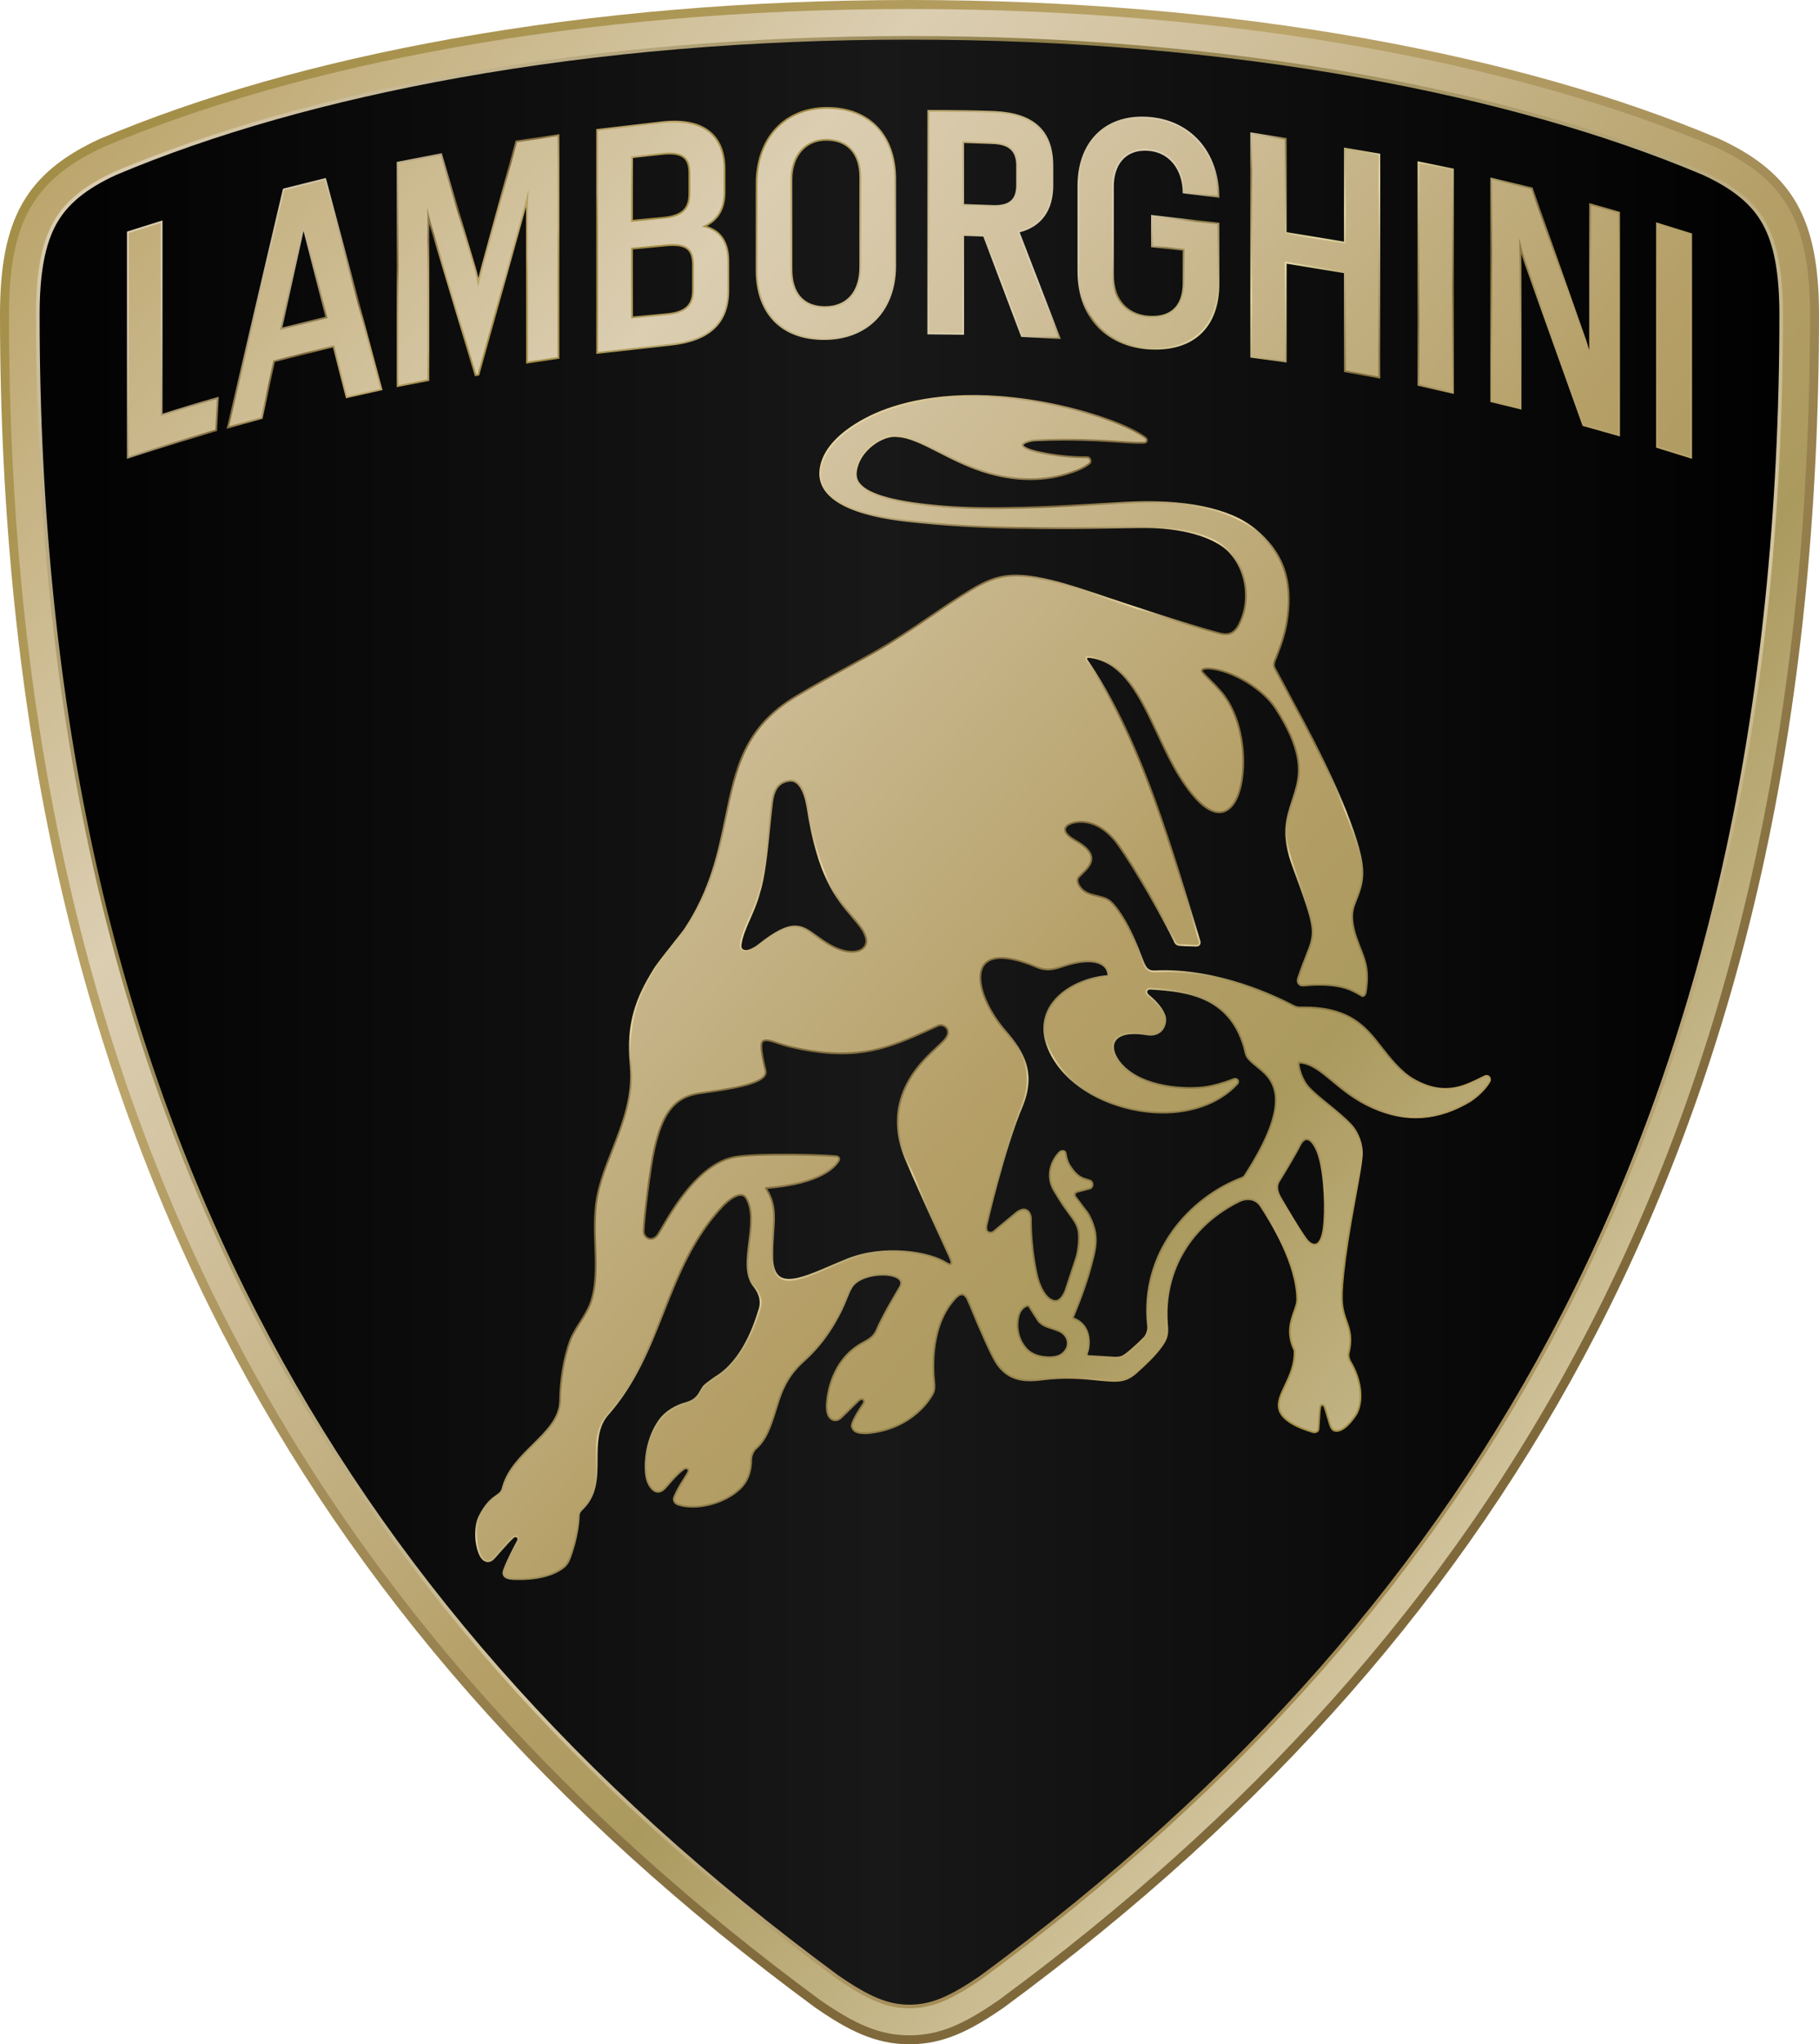 <svg viewBox="0 0 1010 1134.6" xmlns:xlink="http://www.w3.org/1999/xlink" xmlns="http://www.w3.org/2000/svg">
  <defs>
    <linearGradient gradientUnits="userSpaceOnUse" y2="567.3" x2="1005" y1="567.3" x1="5" id="Unbenannter_Verlauf_7">
      <stop stop-color="#030303" offset=".046"></stop>
      <stop stop-color="#181818" offset=".484"></stop>
      <stop stop-color="#000" offset="1"></stop>
    </linearGradient>
    <linearGradient gradientUnits="userSpaceOnUse" y2="834.542" x2="697.116" y1="372.933" x1="309.781" id="Unbenannter_Verlauf_6">
      <stop stop-color="#e8d7a4" offset="0"></stop>
      <stop stop-color="#7f693b" offset=".176"></stop>
      <stop stop-color="#e8d6a1" offset=".297"></stop>
      <stop stop-color="#c9b683" offset=".309"></stop>
      <stop stop-color="#af9b69" offset=".322"></stop>
      <stop stop-color="#9a8755" offset=".336"></stop>
      <stop stop-color="#8c7847" offset=".352"></stop>
      <stop stop-color="#836f3f" offset=".371"></stop>
      <stop stop-color="#816d3d" offset=".401"></stop>
      <stop stop-color="#826e3e" offset=".475"></stop>
      <stop stop-color="#897545" offset=".501"></stop>
      <stop stop-color="#948150" offset=".52"></stop>
      <stop stop-color="#a59260" offset=".535"></stop>
      <stop stop-color="#baa875" offset=".549"></stop>
      <stop stop-color="#d4c28f" offset=".56"></stop>
      <stop stop-color="#e0cf9b" offset=".564"></stop>
      <stop stop-color="#d6c591" offset=".57"></stop>
      <stop stop-color="#bcab76" offset=".588"></stop>
      <stop stop-color="#a89762" offset=".608"></stop>
      <stop stop-color="#9a8953" offset=".63"></stop>
      <stop stop-color="#91804a" offset=".656"></stop>
      <stop stop-color="#8f7e48" offset=".698"></stop>
      <stop stop-color="#918049" offset=".746"></stop>
      <stop stop-color="#998750" offset=".775"></stop>
      <stop stop-color="#a8935b" offset=".799"></stop>
      <stop stop-color="#bba46a" offset=".819"></stop>
      <stop stop-color="#b19a5b" offset=".838"></stop>
      <stop stop-color="#a8934f" offset=".863"></stop>
      <stop stop-color="#a48f48" offset=".9"></stop>
      <stop stop-color="#a38e47" offset="1"></stop>
    </linearGradient>
    <linearGradient gradientUnits="userSpaceOnUse" y2="802.866" x2="882.599" y1="4.271" x1="152.986" id="Unbenannter_Verlauf_5">
      <stop stop-color="#dbceb1" offset="0"></stop>
      <stop stop-color="#8f7e48" offset=".28"></stop>
      <stop stop-color="#d4c6a1" offset=".726"></stop>
      <stop stop-color="#a18952" offset="1"></stop>
      <stop stop-color="#bd9953" offset="1"></stop>
    </linearGradient>
    <linearGradient gradientUnits="userSpaceOnUse" y2="816.137" x2="894.756" y1="-9.059" x1="140.839" id="Unbenannter_Verlauf_4">
      <stop stop-color="#a38e47" offset="0"></stop>
      <stop stop-color="#bba46a" offset=".363"></stop>
      <stop stop-color="#7f693b" offset=".914"></stop>
    </linearGradient>
    <linearGradient gradientUnits="userSpaceOnUse" y2="442.573" x2="733.817" y1="-58.9" x1="275.66" id="Unbenannter_Verlauf_2">
      <stop stop-color="#dbceb1" offset="0"></stop>
      <stop stop-color="#d8cbae" offset=".044"></stop>
      <stop stop-color="#d1c3a5" offset=".074"></stop>
      <stop stop-color="#c5b695" offset=".1"></stop>
      <stop stop-color="#b4a37f" offset=".124"></stop>
      <stop stop-color="#9e8b63" offset=".146"></stop>
      <stop stop-color="#846e41" offset=".167"></stop>
      <stop stop-color="#7f693b" offset=".171"></stop>
      <stop stop-color="#806a3b" offset=".171"></stop>
      <stop stop-color="#957f4c" offset=".177"></stop>
      <stop stop-color="#a68f59" offset=".183"></stop>
      <stop stop-color="#b29b63" offset=".192"></stop>
      <stop stop-color="#b9a268" offset=".203"></stop>
      <stop stop-color="#bba46a" offset=".236"></stop>
      <stop stop-color="#b19a5b" offset=".242"></stop>
      <stop stop-color="#a8934f" offset=".252"></stop>
      <stop stop-color="#a48f48" offset=".265"></stop>
      <stop stop-color="#a38e47" offset=".302"></stop>
      <stop stop-color="#dbceb1" offset=".508"></stop>
      <stop stop-color="#d9ccae" offset=".538"></stop>
      <stop stop-color="#d4c6a7" offset=".55"></stop>
      <stop stop-color="#cbbd9b" offset=".56"></stop>
      <stop stop-color="#beaf89" offset=".568"></stop>
      <stop stop-color="#ad9e72" offset=".575"></stop>
      <stop stop-color="#998856" offset=".581"></stop>
      <stop stop-color="#8f7e48" offset=".583"></stop>
      <stop stop-color="#e3d8a3" offset=".659"></stop>
      <stop stop-color="#816d3d" offset=".765"></stop>
      <stop stop-color="#b59f67" offset=".829"></stop>
      <stop stop-color="#b59f67" offset=".844"></stop>
      <stop stop-color="#bba46a" offset="1"></stop>
    </linearGradient>
    <linearGradient gradientUnits="userSpaceOnUse" y2="778.181" x2="914.515" y1="37.816" x1="61.332" id="Unbenannter_Verlauf_3">
      <stop stop-color="#bba46a" offset="0"></stop>
      <stop stop-color="#dbceb1" offset=".282"></stop>
      <stop stop-color="#d2c29f" offset=".391"></stop>
      <stop stop-color="#baa672" offset=".607"></stop>
      <stop stop-color="#b59f67" offset=".656"></stop>
      <stop stop-color="#ab9a5e" offset=".765"></stop>
      <stop stop-color="#d4c6a1" offset="1"></stop>
    </linearGradient>
  </defs>
  <g id="black_bg">
    <path stroke-width="0" fill="url(#Unbenannter_Verlauf_7)" d="m505,5c-184.685,0-340.841,31.531-447.447,76.575C18.514,99.592,5,123.616,5,174.666c0,453.443,177.177,734.218,450.45,935.415,19.519,13.513,33.033,19.519,49.55,19.519s30.03-6.006,49.55-19.519c273.273-201.197,450.45-481.971,450.45-935.415,0-51.05-13.514-75.074-52.553-93.091C845.841,36.531,689.685,5,505,5h0Z"></path>
  </g>
  <g id="_3D_edge">
    <path stroke-width="0" fill="url(#Unbenannter_Verlauf_6)" d="m288.227,876.931c-1.058,0-2.152-.021-3.286-.065-2.949-.195-4.618-.849-5.44-2.122-.915-1.417-.325-3.002.066-4.049l.06-.165c2.195-5.641,5.677-12.155,6.988-14.607.28-.523.464-.864.515-.976.218-.477.363-1.135-.195-1.554-.279-.208-.994-.446-1.693.16-2.835,2.525-10.265,11.112-10.339,11.199-1.414,1.644-2.904,2.391-4.443,2.209-2.232-.254-3.597-2.426-4.08-3.348-2.82-5.373-3.674-16.009-.595-22.2,3.414-6.865,6.564-9.474,9.498-11.557l.133-.094c1.204-.854,2.073-1.471,2.614-2.344.327-.527.537-1.278.803-2.228l.107-.381c2.663-9.416,9.807-16.486,16.715-23.324,7.549-7.475,14.672-14.526,14.865-23.9,0-11.209,2.104-24.039,5.492-33.462,1.263-3.513,3.518-7.071,5.699-10.512,2.2-3.47,4.474-7.059,5.716-10.573,3.191-9.024,3.077-19.558,2.656-30.459-.252-6.519-.513-13.261.024-20.517.713-11.776,5.007-22.701,9.553-34.267,5.698-14.503,11.587-29.49,10.033-46.6-2.134-23.489,3.272-37.447,13.332-53.619,1.667-2.697,7.016-9.444,11.313-14.865,2.665-3.361,4.967-6.264,5.562-7.16,14.416-21.664,18.765-43.116,22.602-62.042,5.481-27.036,10.215-50.383,40.007-67.871,9.16-5.489,18.512-10.636,27.556-15.614l.098-.054c8.871-4.882,17.249-9.493,23.628-13.476,10.626-6.633,18.608-12.069,25.651-16.865,4.92-3.35,9.118-6.208,13.257-8.823,17.436-11.02,25.548-15.237,51.545-8.866,8.645,2.119,18.799,5.546,31.655,9.885,6.935,2.34,42.046,14.12,61.004,19.127,4.649,1.228,7.168.488,9.62-2.83,1.595-2.314,2.948-6.04,3.617-8.521,2.326-8.641,1.783-22.367-7.408-32.614-8.002-8.921-26.865-14.256-49.206-13.936-3.581.057-7.242.12-10.973.186l-.117.002c-35.698.626-76.162,1.335-119.496-3.69-41.726-4.836-49.081-18.289-47.903-28.723.875-7.735,5.677-15.036,14.275-21.699,7.7-5.968,16.35-9.715,19.711-11.05,16.794-6.668,45.936-13.002,89.399-5.303,27.026,4.787,50.777,13.923,58.124,19.99.566.446.84,1.357.619,2.106-.162.575-.699,1.237-1.71,1.336-.202.023-3.001.094-5.032.054-2.049-.041-4.865-.24-8.431-.492-10.455-.735-26.152-1.841-46.608-.921-4.375.196-6.974,1.653-7.071,2.205h0c.005,0,.398,1.418,6.752,3.022,6.221,1.458,15.993,3.202,27.121,3.204,1.786.001,2.589.002,3.251.898.961,1.294.599,2.764-.231,3.488-1.034.904-3.393,2.425-6.637,3.732-7.503,3.019-15.394,4.707-23.453,5.015-8.525.325-17.387-.816-26.343-3.391-10.568-3.037-19.613-7.681-27.594-11.779-8.757-4.497-16.32-8.38-23.088-8.657l-.114-.011c-3.617-.566-8.823,1.281-13.266,4.705-5.156,3.974-8.431,9.332-8.984,14.701-.265,2.569.302,4.54,1.837,6.392,5.051,6.083,19.982,10.072,45.648,12.193,26.738,2.208,62.319.178,93.711-1.614l7.064-.401c33.613-1.893,58.924,3.31,73.189,15.049,15.456,12.718,21.061,27.907,18.176,49.25-.89,6.585-2.457,12.341-5.411,19.867-.031.085-.932,2.521-1.494,3.78-.415.931-.993,2.702-.195,4.107,1.283,2.258,9.158,17.125,10.723,20.082,13.828,25.051,31.77,62.164,36.797,84.265,2.474,11.385.669,17.183-2.366,24.73-1.662,4.132-2.686,7.255-1.804,12.805.55,4.373,2.305,8.909,3.853,12.91l.618,1.583c2.438,6.211,4.545,11.575,2.907,22.8-.143,1.415-.484,2.974-1.89,3.471l-.119.034c-.634.14-1.157-.201-1.539-.447-.104-.067-.212-.139-.326-.2-.364-.195-.741-.405-1.135-.625-4.475-2.498-11.236-6.272-30.29-4.525-1.19.11-2.299-.35-2.971-1.229-.732-.959-.865-2.273-.366-3.607,1.73-5.219,3.304-9.174,4.569-12.352,5.381-13.519,5.591-14.046-7.289-49.203-6.566-17.922-3.738-26.672-.464-36.803.816-2.525,1.66-5.136,2.371-7.977,2.225-8.879,2.579-20.922-11.663-42.91-6.927-10.694-23.922-20.914-36.37-21.87-1.259-.046-2.254.013-2.921.179-.379.095-.638.249-.693.415-.056.168.03.44.209.66.849,1.045,2.299,2.476,3.835,3.99,1.815,1.79,3.692,3.642,5.071,5.318,11.18,11.447,14.89,31.593,13.582,46.454-1.129,12.82-5.328,21.026-11.519,22.514-6.952,1.673-15.204-5.028-24.53-19.915-4.516-7.204-8.424-15.553-12.203-23.628-9.742-20.814-18.943-40.475-37.754-42.401-.537-.051-.822.065-.902.181-.078.112-.087.365.057.69,28.13,40.528,44.834,96.326,59.573,145.561,1.094,3.655,2.173,7.259,3.241,10.803.179.592.186,1.532-.38,2.231-.334.411-.98.878-2.165.779-.336-.029-1.233-.051-2.272-.076-2.064-.051-4.892-.12-6.859-.311-2.343-.229-2.93-1.962-3.123-2.532-10.588-21.443-28.245-50.028-33.31-55.961-4.488-5.258-9.427-8.455-14.681-9.501-5.363-1.071-9.054.535-10.058,1.053-.184.095-1.798.967-1.825,2.376-.018.938.69,2.927,5.635,5.719,5.613,3.169,8.549,6.301,8.976,9.574.512,3.924-2.683,7.043-5.249,9.549-.732.715-1.424,1.39-1.956,2.011-1.066,1.244-.065,3.235.268,3.816,2.167,3.778,5.507,4.621,9.043,5.514.621.157,1.241.314,1.853.485.314.088.616.169.907.248,3.349.901,5.562,1.496,9.918,7.71,3.437,4.903,7.358,11.423,12.741,25.804.212.522.419,1.062.621,1.589,1.495,3.899,2.483,6.464,6.796,6.185,34.496-1.737,67.691,14.267,77.044,19.214,1.067.565,2.283.856,3.516.828,15.734-.29,26.669,3.095,35.437,10.979,3.498,3.128,6.103,6.428,8.196,9.079.337.427.663.84.98,1.236.359.45.788,1.001,1.276,1.631,3.474,4.475,9.938,12.805,16.798,16.839,10.934,6.431,20.609,7.158,31.371,2.356,1.51-.585,6.916-3.172,7.78-3.666l-.001.001c1.773-1.013,2.864-.209,3.251.182.784.795,1.007,2.208.489,3.087l-.07.123c-2.609,4.618-7.145,8.416-10.49,10.79-18.153,11.017-36.177,12.259-55.159,3.838-9.575-4.247-16.373-9.878-22.371-14.846-6.503-5.384-11.634-9.632-17.854-10.095-.008.065-.016.151-.019.26-.033,1.54,1.31,8.521,5.954,13.277,2.891,2.962,6.453,5.857,10.224,8.921,4.409,3.582,8.899,7.229,12.649,11.235,4.228,4.519,6.716,11.64,6.191,17.721-.419,4.855-1.268,9.543-2.341,15.477-.266,1.467-.545,3.009-.834,4.644-.068.382-.19,1.044-.356,1.943-7.266,39.345-8.01,54.447-7.354,60.188.44,3.865,1.449,6.703,2.339,9.207,1.726,4.855,3.357,9.442,1.147,18.482.015,1.464.135,2.099.885,3.718,6.056,9.982,7.541,21.447,3.782,29.224-1.919,3.333-7.923,11.494-12.989,10.034-1.02-.297-1.835-1.14-2.494-2.577-.284-.618-.796-2.334-1.605-5.088-.693-2.358-1.478-5.03-1.881-5.987-.117-.322-.545-.648-.873-.648-.181.011-.396.399-.52.944-.242,1.058-.452,4.531-.622,7.323-.121,1.991-.234,3.872-.351,4.829-.08.673-.458,1.263-1.066,1.659-.756.491-1.785.599-2.782.295-4.904-1.486-8.732-3.072-11.7-4.849-11.019-6.606-7.733-13.531-3.929-21.549,2.557-5.393,5.45-11.496,5.236-19.196-4.585-9.572-2.09-16.549-.083-22.162.832-2.323,1.55-4.329,1.55-6.049,0-19.756-14.335-43.154-20.498-52.297-2.306-3.096-6.199-3.951-10.391-2.257-27.273,13.235-42.423,38.544-40.463,67.676.719,6.252-.299,8.872-3.014,12.707-3.9,5.514-9.574,10.664-12.964,13.74l-.984.895c-6.178,5.649-10.941,5.25-18.833,4.588l-2.132-.201c-9.196-.914-18.706-1.859-32.236-.16-10.101,1.27-20.371.654-27.06-12.325-2.817-5.467-4.721-9.82-6.926-14.859-.575-1.315-1.171-2.677-1.809-4.118-.634-1.433-1.473-3.474-2.361-5.634-1.17-2.848-2.381-5.793-3.346-7.902-.301-.658-1.139-2.21-2.401-2.403-1.257-.19-2.663,1.026-3.616,2.083-13.333,14.36-12.503,37.102-11.528,46.214.43,4-.333,5.701-1.15,7.101-.064.135-9.922,19.382-36.746,21.659l-.371.001c-3.304-.029-7.049-.062-8.4-3.859-.588-1.655,1.563-6.114,6.394-13.253.557-.825.399-1.431.095-1.7-.317-.28-1.003-.324-1.904.466-.405.355-2.21,2.144-4.122,4.038-3.416,3.385-5.695,5.635-6.225,6.039-1.128.862-2.384,1.21-3.633,1.01-1.255-.205-2.381-.96-3.174-2.127-1.56-2.303-1.442-6.197-1.369-7.336.457-7.074,3.247-24.535,19.257-33.894.413-.242.871-.488,1.356-.749,2.468-1.328,5.539-2.979,7.007-6.428,3.238-7.612,9.39-17.971,12.017-22.394.52-.876.885-1.489,1.033-1.758,1.077-1.961.701-3.344-1.219-4.479-5.453-3.218-20.46-1.73-24.696,4.952-1.21,1.942-1.964,3.838-2.919,6.237-.842,2.116-1.797,4.516-3.313,7.568l-.209.4c-3.102,5.913-8.293,15.808-19.288,26.085-8.411,7.356-11.884,14.026-14.521,21.785-.71,2.093-1.393,4.297-1.94,6.068-2.647,8.54-5.146,16.606-11.3,21.875-1.477,1.48-2.279,3.891-2.279,5.479,0,7.144-2.157,12.645-6.595,16.816-8.66,8.136-24.16,12.058-34.547,8.744-.57-.186-1.948-.766-2.557-2.177-.408-.947-.351-2.025.167-3.118,1.611-3.795,3.659-7.02,5.305-9.612,1.192-1.875,2.218-3.488,2.495-4.458.054-.19-.066-.421-.306-.588-.171-.119-.793-.46-1.631.153-3.293,2.421-5.941,5.484-8.069,7.946-1.423,1.649-2.54,2.943-3.548,3.711-1.091.83-2.302,1.178-3.503,1.004-1.41-.203-2.744-1.115-3.857-2.636-1.676-2.284-2.264-4.566-2.589-6.299-.807-4.306-1.18-19.326,7.395-31.438,3.193-4.514,9.018-8.285,15.202-9.84,5.013-1.483,6.56-4.245,7.925-6.682.616-1.1,1.145-2.045,1.932-2.808,1.349-1.306,5.599-4.34,6.045-4.603,15.502-9.195,22.057-30.143,24.211-37.026,1.567-4.123.698-8.457-2.492-12.589-5.365-6.248-4.237-15.569-3.042-25.437,1.013-8.374,2.061-17.034-1.335-23.314-.613-1.21-1.39-1.861-2.385-2.013-2.322-.366-6.191,1.888-10.096,5.9-16.428,17.374-24.737,38.292-32.772,58.522-7.861,19.784-15.985,40.23-31.67,57.782-5.456,6.766-5.463,15.566-5.47,24.077-.007,9.652-.015,19.629-7.633,27.317-1.815,1.813-2.362,2.36-2.362,4.679-.225,6.572-2.116,15.331-4.936,22.892-.207.457-.341.766-.46,1.042-.53,1.233-.866,2.016-2.456,3.715l-.076.073c-3.795,3.283-11.328,7.197-25.662,7.197Zm-2.026-25.765c.743,0,1.43.25,1.934.627,1.211.911,1.522,2.438.813,3.988-.058.125-.258.504-.568,1.085-1.295,2.423-4.736,8.861-6.881,14.373l-.056.151c-.359.962-.606,1.737-.262,2.269.427.661,1.727,1.068,3.865,1.21,1.08.042,2.148.061,3.181.061,13.667,0,20.762-3.622,24.313-6.675,1.319-1.415,1.555-1.964,2.021-3.05.147-.341.287-.664.474-1.07,2.721-7.304,4.564-15.821,4.781-22.158-.001-3.114,1.045-4.159,2.944-6.057,7.036-7.1,7.043-16.659,7.051-25.903.007-8.861.015-18.02,5.946-25.373,15.481-17.326,23.539-37.605,31.331-57.216,8.109-20.415,16.49-41.515,33.191-59.178,4.494-4.618,8.809-6.979,11.85-6.491,1.131.173,2.724.845,3.847,3.061,3.685,6.816,2.599,15.797,1.548,24.482-1.14,9.418-2.216,18.314,2.607,23.935,3.67,4.753,4.638,9.755,2.831,14.505-2.191,7.009-8.919,28.507-25.082,38.094-.336.204-4.427,3.113-5.672,4.318-.577.559-1.04,1.387-1.577,2.345-1.399,2.498-3.313,5.914-9.145,7.638-5.781,1.455-11.168,4.925-14.097,9.067-8.176,11.548-7.828,25.824-7.061,29.915.286,1.524.798,3.525,2.236,5.485.79,1.079,1.664,1.714,2.529,1.839.668.098,1.343-.11,2.006-.615.842-.642,1.899-1.866,3.236-3.416,2.204-2.549,4.934-5.707,8.41-8.262,1.521-1.114,3.083-.793,3.958-.181.951.663,1.377,1.753,1.085,2.777-.356,1.25-1.402,2.894-2.726,4.976-1.61,2.535-3.609,5.684-5.172,9.364-.288.61-.333,1.091-.154,1.506.301.699,1.164,1.011,1.333,1.066,9.766,3.115,24.377-.606,32.564-8.297,4.013-3.773,5.964-8.797,5.964-15.359,0-1.939.915-4.94,2.922-6.947,5.771-4.945,8.188-12.743,10.747-20.999.552-1.782,1.238-4.001,1.958-6.12,2.74-8.065,6.352-14.998,15.073-22.625,10.722-10.023,15.618-19.355,18.857-25.531l.2-.381c1.469-2.958,2.407-5.317,3.235-7.398.953-2.394,1.775-4.46,3.084-6.561,4.987-7.867,21.186-9.281,27.407-5.61,2.867,1.695,3.561,4.24,1.954,7.165-.154.28-.529.912-1.065,1.815-2.606,4.389-8.71,14.666-11.897,22.156-1.743,4.094-5.301,6.008-7.9,7.406-.463.249-.899.484-1.294.714-15.182,8.874-17.834,25.542-18.27,32.296-.124,1.924.071,4.672,1.029,6.085.479.708,1.133,1.161,1.839,1.276.689.112,1.417-.105,2.099-.625.467-.356,3.683-3.543,6.03-5.87,2.018-1.998,3.759-3.725,4.211-4.121,1.758-1.541,3.551-1.342,4.546-.461.952.839,1.434,2.55.238,4.319-4.235,6.259-6.335,10.588-6.16,11.483.834,2.339,3.023,2.478,6.527,2.509l.279.002c20.438-1.739,31.88-14.244,35.062-20.612.573-.986,1.315-2.256.92-5.937-1.004-9.385-1.842-32.826,12.041-47.777,1.855-2.059,3.674-2.97,5.394-2.71,2.144.329,3.374,2.364,3.917,3.548.981,2.146,2.199,5.109,3.377,7.975.883,2.147,1.717,4.177,2.34,5.585.639,1.443,1.235,2.808,1.812,4.125,2.191,5.009,4.082,9.334,6.871,14.745,3.621,7.024,9.156,13.252,25.034,11.256,13.754-1.728,23.377-.771,32.683.154l2.101.198c7.595.636,11.783.987,17.316-4.071l.99-.901c3.33-3.022,8.902-8.08,12.676-13.415,2.557-3.612,3.299-5.762,2.655-11.371-2.021-30.02,13.548-56.052,41.643-69.683,5.073-2.055,9.967-.924,12.834,2.927,6.293,9.334,20.867,33.145,20.867,53.453,0,2.067-.772,4.224-1.667,6.722-1.895,5.298-4.253,11.891.091,20.807l.093.191.007.212c.29,8.286-2.744,14.685-5.42,20.33-3.802,8.013-6.312,13.306,3.149,18.979,2.825,1.691,6.506,3.212,11.253,4.651.432.133.854.109,1.111-.058.057-.038.157-.117.169-.22.11-.9.222-2.752.341-4.712.191-3.161.39-6.429.668-7.648.476-2.076,1.678-2.454,2.353-2.493,1.31-.077,2.494.914,2.853,1.919.428,1.01,1.195,3.622,1.938,6.148.59,2.009,1.259,4.287,1.503,4.817.398.867.812,1.368,1.233,1.491,3.042.879,8.152-4.689,10.665-9.047,3.443-7.129,1.983-17.87-3.753-27.298l-.052-.098c-.932-2.003-1.084-2.893-1.095-4.723l-.001-.124.03-.121c2.11-8.538.57-12.87-1.06-17.456-.926-2.605-1.975-5.558-2.441-9.65-.976-8.546,1.505-28.995,7.375-60.777.165-.894.286-1.55.353-1.929.29-1.638.569-3.182.835-4.652,1.065-5.883,1.906-10.53,2.317-15.293.478-5.55-1.796-12.053-5.659-16.182-3.657-3.906-8.093-7.51-12.383-10.996-3.884-3.156-7.489-6.085-10.461-9.13-5.106-5.231-6.567-12.627-6.522-14.729.018-.541.102-1.303.639-1.786.353-.323.84-.467,1.48-.418,6.88.494,12.236,4.929,19.019,10.544,5.909,4.894,12.594,10.431,21.916,14.566,18.342,8.136,35.76,6.931,53.251-3.68,4.499-3.195,7.924-6.702,9.846-10.103l.088-.155c.039-.114-.022-.527-.211-.688-.192-.162-.671.089-.813.17h0c-.944.54-6.465,3.181-8.004,3.775-11.365,5.071-21.604,4.314-33.152-2.478-7.19-4.229-13.809-12.755-17.364-17.337-.482-.621-.904-1.165-1.259-1.608-.319-.399-.647-.815-.987-1.246-2.045-2.591-4.59-5.815-7.961-8.829-8.364-7.521-18.875-10.751-34.065-10.468-1.558.039-3.122-.337-4.489-1.06-9.238-4.886-42.023-20.69-75.991-18.985-5.767.392-7.232-3.425-8.781-7.465-.197-.516-.4-1.044-.617-1.579-5.314-14.196-9.155-20.587-12.516-25.382-3.939-5.619-5.769-6.111-8.8-6.926-.298-.08-.607-.163-.929-.253-.595-.168-1.198-.319-1.802-.472-3.609-.911-7.7-1.944-10.29-6.459-1.327-2.318-1.345-4.603-.051-6.112.59-.688,1.312-1.394,2.078-2.14,2.365-2.309,5.045-4.926,4.663-7.859-.335-2.569-3.019-5.292-7.976-8.091-4.46-2.519-6.698-5.041-6.651-7.498.037-1.948,1.526-3.403,2.908-4.115,1.148-.593,5.364-2.435,11.365-1.237,5.705,1.136,11.025,4.556,15.812,10.164,5.249,6.149,22.741,34.419,33.566,56.318.033.067.073.169.118.302.192.569.446,1.087,1.422,1.183,1.895.184,4.68.252,6.714.302,1.158.028,1.995.049,2.392.083.311.029.431-.033.441-.046.042-.052.059-.26.019-.394-1.068-3.545-2.147-7.151-3.242-10.807-14.705-49.119-31.372-104.792-59.348-145.064l-.076-.129c-.482-.981-.457-2.017.066-2.772.315-.455,1.09-1.193,2.747-1.031,19.942,2.042,29.816,23.14,39.365,43.543,3.753,8.021,7.635,16.314,12.086,23.414,8.571,13.681,16.514,20.445,22.368,19.033,5.224-1.256,8.96-9.011,9.994-20.745,1.268-14.405-2.284-33.888-13.078-44.944-1.369-1.66-3.209-3.474-4.988-5.228-1.576-1.554-3.064-3.022-3.982-4.152-.615-.757-.828-1.736-.554-2.555.163-.488.653-1.361,2.107-1.723.861-.215,2.013-.29,3.519-.235,13.239,1.016,30.593,11.446,37.934,22.779,14.659,22.631,14.254,35.187,11.925,44.483-.728,2.906-1.583,5.549-2.408,8.105-3.161,9.779-5.89,18.225.439,35.499,13.144,35.874,12.812,36.708,7.269,50.631-1.255,3.153-2.817,7.078-4.541,12.277-.266.711-.235,1.329.07,1.728.255.334.693.499,1.198.452,19.67-1.805,26.757,2.151,31.447,4.77.384.214.75.419,1.105.609.163.087.32.188.469.284.024.016.049.032.072.048.135-.206.299-.662.402-1.673,1.567-10.743-.353-15.633-2.784-21.824l-.588-1.505c-1.623-4.197-3.425-8.854-4.002-13.438-.956-6.012.197-9.527,1.929-13.832,2.897-7.203,4.62-12.733,2.269-23.55-4.979-21.888-22.831-58.796-36.605-83.748-1.571-2.968-9.434-17.812-10.703-20.045-1.232-2.171-.461-4.635.108-5.91.536-1.201,1.442-3.652,1.452-3.677,2.898-7.386,4.431-13.008,5.297-19.423,2.783-20.58-2.603-35.21-17.464-47.438-13.871-11.413-38.701-16.462-71.806-14.596l-7.063.401c-31.457,1.796-67.111,3.832-93.99,1.61-26.229-2.168-41.609-6.391-47.022-12.91-1.88-2.268-2.607-4.769-2.287-7.874.609-5.911,4.164-11.772,9.752-16.08,4.834-3.726,10.615-5.726,14.739-5.105,7.192.313,14.919,4.281,23.863,8.873,7.899,4.056,16.852,8.652,27.233,11.636,8.752,2.516,17.404,3.63,25.714,3.314,7.829-.3,15.494-1.939,22.782-4.872,2.819-1.136,5.079-2.517,6.068-3.382.111-.097.241-.387-.06-.793-.161-.087-.869-.088-1.618-.088-11.345-.002-21.279-1.774-27.62-3.26-5.774-1.458-8.474-3.148-8.269-5.169.242-2.373,4.696-3.808,8.971-3.999,20.573-.925,36.337.185,46.769.919,3.607.255,6.401.452,8.4.492,1.792.038,4.05-.019,4.665-.04-7.254-5.912-30.497-14.773-57.055-19.476-42.999-7.618-71.758-1.38-88.312,5.192-3.282,1.303-11.726,4.961-19.224,10.772-8.155,6.32-12.702,13.165-13.513,20.343-1.542,13.666,14.415,22.834,46.146,26.512,43.202,5.009,83.593,4.3,119.23,3.677l.117-.002c3.732-.066,7.394-.13,10.978-.186,22.919-.333,42.349,5.262,50.726,14.601,9.725,10.842,10.306,25.345,7.85,34.469-.71,2.633-2.162,6.613-3.92,9.163-2.951,3.994-6.352,5.028-11.758,3.602-19.02-5.023-54.188-16.821-61.044-19.135-12.9-4.354-23.019-7.769-31.581-9.868-25.202-6.175-33.076-2.082-50.001,8.615-4.111,2.596-8.295,5.445-13.14,8.744-7.118,4.847-15.118,10.294-25.777,16.949-6.426,4.012-14.829,8.636-23.724,13.531l-.58-.822.482.876c-9.029,4.969-18.365,10.107-27.5,15.582-29.03,17.04-33.681,39.982-39.067,66.546-3.873,19.108-8.264,40.764-22.897,62.754-.642.965-2.856,3.758-5.66,7.294-4.266,5.38-9.575,12.076-11.181,14.676-9.837,15.814-15.123,29.454-13.04,52.385,1.597,17.581-4.38,32.792-10.16,47.503-4.491,11.424-8.729,22.205-9.423,33.679-.53,7.157-.271,13.841-.021,20.306.429,11.104.54,21.845-2.769,31.204-1.318,3.727-3.654,7.412-5.913,10.977-2.221,3.503-4.318,6.812-5.506,10.118-3.314,9.221-5.373,21.792-5.373,32.806-.21,10.205-7.613,17.534-15.449,25.293-6.733,6.665-13.687,13.546-16.206,22.455l-.105.376c-.309,1.103-.552,1.975-1.029,2.743-.754,1.216-1.814,1.968-3.156,2.921l-.132.094c-2.84,2.017-5.655,4.361-8.865,10.817-2.728,5.485-1.915,15.634.575,20.38.262.499,1.218,2.14,2.538,2.29.835.102,1.744-.417,2.7-1.528.31-.359,7.591-8.775,10.535-11.396.73-.631,1.532-.884,2.278-.884Zm435.462-261.17v.001-.001Zm-102.166,165.021c-.417,0-.862-.015-1.337-.045-5.775-.369-13.91-.881-13.911-.881l-.102-.012c-.95-.159-1.617-.575-1.981-1.235-.59-1.068-.085-2.276.104-2.731.19-.48.315-.888.409-1.309.58-2.822,1.791-12.339-7.115-15.664l-.141-.065c-.688-.387-1.702-1.318-.775-3.216l.237-.568c3.409-8.395,7.65-18.842,11.048-33.317,2.057-8.761.731-14.02-2.255-20.143-.619-1.269-1.46-2.524-2.502-3.733l-4.955-6.564c-.864-1-1.208-2.162-.928-3.222.273-1.031,1.109-1.844,2.356-2.289l7.015-1.792c.434-.159.45-.695.442-.855-.014-.302-.164-.689-.539-.784l-3.634-1.162c-3.854-1.584-6.112-4.686-7.461-6.539-.306-.419-.776-1.179-1.169-1.888-.814-1.471-1.397-3.043-1.733-4.676l-.42-2.042c-.176-.026-.514.026-.68.193-5.371,5.391-6.601,13.362-2.992,19.384,4.09,6.826,5.077,8.179,7.239,11.144.806,1.105,1.774,2.434,3.121,4.34,1.83,2.592,2.799,4.595,3.347,6.913.798,3.379.561,11.739-1.638,17.678l-5.707,17.322c-1.553,3.495-3.341,5.495-5.467,6.112-2.194.639-4.15-.42-5.43-1.271-2.883-1.915-5.655-6.655-7.234-12.37-.041-.15-3.936-14.736-3.81-33.776-.14-1.153-.629-2.523-1.592-2.975-1.071-.501-2.581.226-3.674.94l-13.495,11.172c-1.213.645-3.061.855-4.459-.136-.752-.532-1.946-1.863-1.5-4.793.109-.498,9.761-43.299,20.025-67.255,7.774-19.708-1.361-30.513-11.032-41.952-13.11-16.73-14.382-30.568-10.025-36.359,3.106-4.129,10.791-7.444,29.767.219,6.223,2.845,9.872,1.665,14.925.031,3.213-1.038,6.854-2.215,11.896-2.652,10.335-.894,13.449,3.685,14.159,5.11.785,1.574,1.051,3.292,1.14,4.175.062.621-.155,1.011-.349,1.228-.188.211-.532.464-1.105.474-11.539.656-26.541,6.633-32.12,18.202-4.011,8.318-2.296,18.139,4.958,28.4,10.265,14.484,30.918,24.712,52.616,26.056,18.573,1.15,34.951-4.465,44.944-15.406-.001-.012.008-.117-.01-.155-.043-.028-.104-.048-.241.003-6.077,2.304-10.826,3.667-15.399,4.42-5.474.9-14.764,1.191-24.416-.694-7.546-1.474-17.945-4.833-24.634-12.466-4.081-4.656-5.649-9.7-4.194-13.492.884-2.305,3.272-5.21,9.628-5.967,4.369-.351,7.185.062,9.448.395,1.053.154,1.962.288,2.802.303,3.046-.042,4.646-1.554,5.445-2.815,1.309-2.065,1.326-4.693.678-6.117-1.232-3.112-4.103-6.686-7.696-9.606-2.771-1.968-2.483-3.953-2.228-4.714.47-1.405,1.964-2.347,3.584-2.309,22.386,1.275,44.922,4.88,53.403,33.111.09.291.202.783.334,1.37.28,1.243.748,3.324,1.269,4.096,1.144,1.696,2.954,3.157,5.05,4.848.943.761,1.919,1.548,2.941,2.439,8.783,7.658,15.676,21.404-9.209,60.065-.749,1.21-1.5,1.545-2.295,1.899l-.254.114c-27.93,10.567-55.751,40.399-50.979,80.984.102,2.263-.559,5.368-2.706,7.515-.265.269-6.665,6.756-10.822,9.614-1.55,1.065-3.149,1.742-5.978,1.742Zm-15.066-2.918c.726.046,8.36.526,13.857.877,3.455.223,4.837-.512,6.055-1.349,3.999-2.75,10.47-9.309,10.535-9.375,1.695-1.695,2.208-4.262,2.134-5.946-4.891-41.579,23.63-72.182,52.202-82.99l.209-.096c.676-.301.985-.439,1.41-1.128l.011-.017c23.921-37.161,18.268-49.913,9.582-57.485-.993-.866-1.954-1.641-2.883-2.391-2.221-1.792-4.14-3.341-5.452-5.286-.731-1.085-1.211-3.217-1.562-4.775-.118-.522-.215-.962-.296-1.227-8.111-26.998-29.926-30.461-51.574-31.694-.723-.016-1.413.378-1.603.946-.235.704.341,1.634,1.542,2.488,3.957,3.212,6.973,6.994,8.326,10.415.868,1.903.875,5.283-.828,7.97-1.064,1.678-3.167,3.69-7.14,3.744-.999-.019-1.966-.16-3.087-.325-2.164-.317-4.856-.711-8.959-.383-4.208.502-6.974,2.126-7.959,4.693-1.184,3.086.248,7.369,3.831,11.457,11.732,13.389,36.879,14.206,47.222,12.505,4.436-.73,9.067-2.062,15.015-4.317.795-.302,1.616-.172,2.249.354.413.343.663.845.704,1.412.043.596-.147,1.194-.511,1.599-10.409,11.396-27.366,17.248-46.55,16.06-22.278-1.379-43.523-11.937-54.124-26.897-9.729-13.76-8.158-24.14-5.127-30.424,5.845-12.123,21.257-18.459,33.329-19.299-.113-.805-.357-1.964-.883-3.019-.568-1.139-3.129-4.793-12.196-4.01-4.816.417-8.343,1.557-11.455,2.563-5.276,1.705-9.443,3.053-16.331-.098-14.046-5.671-23.528-5.972-27.378-.853-4.706,6.256-.51,20.51,9.978,33.895,9.602,11.356,19.555,23.128,11.331,43.976-10.203,23.811-19.814,66.436-19.911,66.863-.136.911-.14,2.202.691,2.791.64.454,1.612.368,2.28.045l13.373-11.089c2.216-1.46,4.125-1.833,5.668-1.11,2.173,1.018,2.645,3.793,2.738,4.619l.007.059-.001.06c-.133,18.782,3.699,33.152,3.738,33.295,1.433,5.186,3.951,9.597,6.413,11.232,1.028.685,2.384,1.417,3.765,1.016,1.496-.435,2.901-2.103,4.177-4.959l5.668-17.214c2.051-5.541,2.302-13.499,1.579-16.559-.484-2.05-1.363-3.852-3.034-6.219-1.338-1.895-2.302-3.217-3.103-4.315-2.198-3.015-3.202-4.391-7.338-11.294-4.08-6.808-2.727-15.783,3.291-21.824.716-.719,1.96-.987,2.893-.627.68.264,1.116.83,1.181,1.526l.403,1.958c.295,1.435.808,2.818,1.524,4.111.41.74.824,1.389,1.035,1.679,1.657,2.277,3.526,4.603,6.53,5.84l3.498,1.116c1.103.277,1.927,1.333,1.988,2.611.062,1.313-.666,2.437-1.857,2.861l-7.015,1.792c-.518.189-.906.515-1.005.889-.105.398.096.928.551,1.456l4.955,6.564c1.112,1.288,2.049,2.688,2.743,4.111,3.183,6.529,4.597,12.136,2.404,21.477-3.434,14.627-7.708,25.154-11.143,33.613l-.191.471c-.024.059-.06.134-.102.223-.053.109-.195.398-.178.504h.001c.004,0,.029.024.082.059,8.184,3.108,9.648,11.288,8.285,17.923-.12.539-.274,1.043-.475,1.556l-.043.105c-.28.67-.245.91-.2.993.029.053.171.157.515.221Zm11.077-210.917c-.005,0-.011.001-.017.001.005,0,.011-.001.017-.001Zm-32.544,213.637c-7.66,0-11.805-2.704-13.933-4.971-5.816-6.199-6.32-14.488-4.984-19.703.871-3.399,3.009-5.982,5.582-6.742.875-.291,2.035-.486,2.952.706,1.054,1.681,4.332,6.869,5.081,7.938.825,1.178,2.355,2.176,3.427,2.604,1.172.469,2.497.908,3.778,1.333,1.418.47,2.757.914,3.695,1.34,2.722,1.175,4.662,3.243,5.446,5.815.705,2.312.379,4.773-.892,6.751-2.162,3.363-5.388,4.93-10.152,4.93Zm-12.178-29.646c-.094,0-.255.036-.559.137-1.933.572-3.546,2.61-4.243,5.331-1.21,4.725-.756,12.231,4.505,17.838,2.664,2.839,6.978,4.34,12.475,4.34,5.221,0,7.269-2.144,8.469-4.012v-.001c.954-1.483,1.195-3.336.662-5.085-.61-2.002-2.153-3.624-4.344-4.57-.857-.39-2.147-.817-3.513-1.269-1.31-.434-2.664-.883-3.892-1.375-1.282-.512-3.184-1.688-4.322-3.313-.81-1.154-4.282-6.66-5.085-7.946-.034-.041-.062-.075-.153-.075Zm-132.701-13.343c-2.164,0-4.076-.43-5.689-1.423-3.076-1.892-4.744-5.598-5.1-11.329-.085-6.073.263-10.972.571-15.295.644-9.059,1.07-15.051-3.202-22.39-.086-.119-.328-.457-.575-.849-.514-.812-.403-1.42-.219-1.788.285-.569.868-.81,1.318-.847,30.058-2.349,37.644-11.739,39.253-14.561.006-.026-.043-.087-.139-.098-7.444-.823-41.477-1.76-55.041.199-19.423,2.809-33.963,27.727-40.172,38.368-1.53,2.622-2.541,4.354-3.197,5.074-1.861,2.04-4.194,2.722-6.402,1.864-2.128-.825-3.615-2.986-3.615-5.255,0-6.097,3.581-35.842,6.052-46.446,4.135-17.747,9.895-29.238,25.811-31.688,1.286-.198,2.786-.411,4.431-.645,9.809-1.395,28.068-3.993,31.126-8.557.358-.534.459-1.044.317-1.602-1.503-5.892-2.374-10.954-2.39-13.886-.011-1.906.462-3.219,1.448-4.015,1.123-.906,2.748-1.06,5.271-.501,1.268.281,2.68.757,4.314,1.309,1.96.661,4.181,1.41,6.707,2.004,33.596,7.907,51.058,1.912,72.058-7.421.815-.362,8.122-3.651,8.613-3.916,2.12-1.181,4.75-.855,6.543.815,1.807,1.683,2.244,4.194,1.142,6.552-.964,2.062-2.226,3.248-4.315,5.212-.488.459-1.028.966-1.629,1.545-.388.373-.835.792-1.331,1.257-8.041,7.534-29.402,27.545-15.297,59.995,8.649,19.895,12.854,29.102,17.724,39.764,1.831,4.008,3.76,8.232,6.058,13.315,1.187,2.624,2.093,5.078.179,6.271h0c-1.41.88-2.855.107-4.097-.687-7.537-4.818-31.741-10.486-53.538-1.752-3.098,1.241-6.169,2.562-9.14,3.838-9.27,3.985-17.602,7.566-23.844,7.567Zm-12.06-51.98c.158.233.277.395.282.401l.059.089c4.612,7.893,4.144,14.475,3.496,23.584-.305,4.283-.65,9.137-.568,15.077.31,4.986,1.668,8.175,4.149,9.701,5.386,3.312,16.223-1.346,27.696-6.278,2.981-1.282,6.065-2.607,9.185-3.857,20.722-8.304,45.886-4.133,55.359,1.924,1.322.844,1.723.824,1.961.675l.001-.001c.268-.167.322-.953-.942-3.751-2.297-5.08-4.225-9.302-6.055-13.308-4.873-10.67-9.082-19.885-17.738-39.797-14.668-33.742,7.44-54.454,15.764-62.251.489-.458.93-.871,1.311-1.238.608-.585,1.154-1.098,1.647-1.562,2.045-1.922,3.072-2.887,3.873-4.601.733-1.569.474-3.155-.693-4.242-.962-.894-2.635-1.406-4.21-.529-.549.306-8.691,3.959-8.771,3.994-21.361,9.492-39.126,15.587-73.328,7.54-2.618-.616-4.887-1.381-6.889-2.056-1.58-.533-2.945-.993-4.109-1.252-1.823-.404-2.994-.37-3.582.105-.474.383-.711,1.206-.704,2.447.015,2.777.864,7.662,2.328,13.404.284,1.117.085,2.197-.594,3.208-3.28,4.896-17.856,7.34-32.505,9.424-1.637.233-3.129.445-4.409.642-14.802,2.279-20.221,13.231-24.166,30.166-2.385,10.235-6,40.121-6,45.992,0,1.462.961,2.856,2.338,3.39,1.417.549,2.909.071,4.202-1.348.514-.562,1.588-2.403,2.948-4.734,6.354-10.89,21.235-36.393,41.613-39.339,13.702-1.98,48.041-1.039,55.548-.207.731.081,1.387.528,1.711,1.165.31.61.29,1.306-.055,1.912-2.203,3.864-10.519,13.064-40.153,15.509Zm303.885,32.461c-2.078,0-4.316-1.458-6.164-4.071-4.625-6.541-9.631-15.132-13.287-21.405l-.903-1.549c-.128-.219-.248-.441-.359-.671-2.018-4.182-2.05-7.321-.104-10.178,1.919-2.944,9.331-15.339,11.111-19.064v.001c1.94-4.059,4.146-4.76,5.662-4.627,3.781.324,6.693,5.987,8.158,11.179,3.24,11.484,3.853,30.112,2.391,40.305-.851,5.936-2.703,9.289-5.502,9.963-.328.079-.663.118-1.002.118Zm-7.901-56.076h0c-1.809,3.785-9.302,16.322-11.251,19.311-1.528,2.243-1.453,4.691.241,8.201.087.182.183.356.284.53l.905,1.551c3.637,6.241,8.618,14.788,13.191,21.257,1.609,2.274,3.598,3.52,5.064,3.163,1.87-.451,3.288-3.399,3.991-8.303,1.402-9.784.788-28.403-2.336-39.477-1.562-5.539-4.196-9.54-6.404-9.729-1.586-.131-2.887,1.826-3.686,3.497Zm-249.087-106.505c-3.409.001-8.099-1.056-14.143-4.7-2.426-1.463-4.506-2.959-6.342-4.279-8.418-6.055-12.646-9.094-30.519,5.208-.142.11-3.227,2.485-6.288,3.167-1.839.41-3.529.068-4.635-.939-.724-.659-1.527-1.915-1.245-4.159l.992.125-.992-.125c.605-4.8,2.77-9.706,5.062-14.899,1.931-4.375,3.928-8.898,5.188-13.757,2.827-8.646,4.201-22.005,5.529-34.924.522-5.075,1.062-10.323,1.677-15.113,1.112-8.658,4.461-12.706,11.201-13.536,3.86-.337,8.936,2.111,11.415,15.771,5.84,38.037,16.032,50.122,24.221,59.833,2.202,2.611,4.282,5.077,6.093,7.826.169.257.331.525.476.795,1.034,1.921,4.18,7.767-.793,11.747-.402.322-2.658,1.956-6.897,1.956Zm-31.378-16.031c4.513,0,7.888,2.428,12.062,5.429,1.804,1.297,3.849,2.768,6.207,4.189,10.072,6.073,16.531,4.676,18.758,2.894,2.539-2.032,2.626-4.881.281-9.238-.118-.219-.248-.435-.385-.643-1.746-2.651-3.789-5.073-5.952-7.638-8.351-9.902-18.743-22.226-24.664-60.791-1.719-9.473-4.993-14.492-9.231-14.113-5.701.703-8.442,4.123-9.429,11.802-.611,4.765-1.15,9.999-1.67,15.062-1.339,13.023-2.724,26.491-5.601,35.281-1.283,4.956-3.313,9.555-5.276,14.002-2.232,5.056-4.34,9.832-4.908,14.342h0c-.141,1.118.064,1.935.606,2.43.61.554,1.678.729,2.854.466,2.618-.584,5.456-2.765,5.484-2.787,9.861-7.892,16.017-10.69,20.862-10.69Z"></path>
    <path stroke-width="0" fill="url(#Unbenannter_Verlauf_5)" d="m505,1116.608c-12.74,0-23.725-4.471-41.975-17.085-144.984-106.779-250.861-227.31-323.732-368.515-39.467-76.478-69.634-160.597-89.661-250.019-20.995-93.743-31.64-196.804-31.64-306.322,0-23.805,3.165-40.503,9.96-52.549,6.607-11.711,17.348-20.546,34.828-28.645,54.607-23.049,119.018-41.304,191.507-54.287,78.515-14.062,162.867-21.192,250.712-21.192s172.197,7.13,250.712,21.192c72.488,12.982,136.899,31.238,191.444,54.259,17.543,8.127,28.284,16.962,34.891,28.673,6.795,12.046,9.96,28.744,9.96,52.549,0,109.518-10.645,212.58-31.64,306.322-20.026,89.421-50.193,173.54-89.661,250.019-72.871,141.205-178.748,261.736-323.683,368.48-18.3,12.649-29.284,17.12-42.023,17.12Zm0-1094.616c-87.609,0-171.724,7.109-250.007,21.13-72.198,12.931-136.323,31.101-190.594,54.007-16.608,7.696-26.794,16.018-32.963,26.953-6.443,11.422-9.444,27.496-9.444,50.584,0,109.225,10.613,211.992,31.543,305.448,19.953,89.089,50.002,172.884,89.312,249.06,72.582,140.645,178.073,260.723,322.5,367.093,17.443,12.056,27.832,16.341,39.651,16.341s22.207-4.285,39.7-16.375c144.379-106.336,249.87-226.413,322.452-367.059,39.312-76.177,69.361-159.973,89.312-249.06,20.93-93.456,31.543-196.224,31.543-305.448,0-23.089-3.001-39.163-9.444-50.584-6.169-10.935-16.355-19.257-33.026-26.981-54.209-22.877-118.334-41.048-190.53-53.978-78.284-14.021-162.398-21.13-250.007-21.13Z"></path>
    <path stroke-width="0" fill="url(#Unbenannter_Verlauf_4)" d="m505,1134.6c-19.082,0-34.196-7.809-52.395-20.408l-.119-.085c-147.306-108.453-254.982-231.067-329.182-374.848-40.173-77.846-70.867-163.417-91.23-254.339C10.791,389.89,0,285.505,0,174.666c0-53.185,14.512-78.734,55.458-97.631l.149-.065c55.824-23.587,121.603-42.258,195.509-55.495C330.676,7.225,416.095,0,505,0s174.324,7.225,253.884,21.474c73.906,13.237,139.685,31.908,195.509,55.495l.149.065c40.945,18.898,55.458,44.446,55.458,97.631,0,110.839-10.791,215.224-32.075,310.254-20.363,90.921-51.057,176.493-91.23,254.339-74.2,143.781-181.876,266.395-329.182,374.848l-.119.085c-18.199,12.6-33.312,20.408-52.395,20.408Zm-46.641-28.587c19.832,13.722,32.043,18.587,46.641,18.587s26.809-4.865,46.641-18.587c146.01-107.51,252.7-228.976,326.168-371.34,39.781-77.086,70.182-161.85,90.358-251.938,21.123-94.315,31.833-197.964,31.833-308.069,0-49.045-12.51-71.391-49.577-88.519-55.124-23.282-120.161-41.73-193.302-54.83-78.98-14.145-163.806-21.317-252.122-21.317s-173.142,7.172-252.122,21.317c-73.141,13.1-138.178,31.548-193.302,54.83C22.51,103.275,10,125.621,10,174.666c0,110.105,10.71,213.754,31.833,308.069,20.176,90.088,50.577,174.852,90.358,251.938,73.469,142.365,180.158,263.83,326.168,371.34Z"></path>
    <path stroke-width="0" fill="url(#Unbenannter_Verlauf_2)" d="m70.489,254.667v-126.119l19.745-6.199v107.281c8.235-2.66,20.018-6.316,29.887-9.079l1.336-.374-.927,19.014-.68.202c-6.338,1.878-28.534,8.499-48.051,14.849l-1.31.426Zm2-124.65v121.897c18.564-6.014,39.148-12.17,46.112-14.238l.723-14.823c-10.097,2.858-21.892,6.539-29.781,9.103l-1.309.425v-107.309l-15.745,4.943Zm867.021,124.63l-19.951-6.191v-125.07l19.951,6.191v125.07Zm-17.951-7.665l15.951,4.95v-120.882l-15.951-4.95v120.882Zm-22.078-4.75l-20.75-5.864-32.156-89.829c-.677-1.935-1.288-3.771-1.861-5.708.046,2.285.088,4.457.088,6.609v79.887l-17.269-4.201v-124.615l23.428,5.578.181.515,29.506,83.978c.668,2.005,1.238,3.846,1.77,5.742v-81.639l17.062,4.908v124.638Zm-19.215-7.509l17.215,4.865v-120.489l-13.062-3.758v96.298l-1.976-8.892c-1.195-5.377-2.194-9.04-3.687-13.519l-29.32-83.448-19.902-4.738v120.511l13.269,3.228v-77.342c0-2.268-.047-4.567-.097-7.001-.054-2.635-.109-5.36-.109-8.268v-9.77l1.98,9.567c1.181,5.708,2.362,9.552,3.885,13.903l31.806,88.851Zm-754.427,3.272l31.27-133.263,23.83-5.958,31.473,117.711-20.327,4.567-7.216-28.245-32.27,8.067-6.805,31.551-19.955,5.569Zm32.938-131.618l-30.219,128.783,15.535-4.335,6.813-31.588,35.408-8.852,7.228,28.291,16.4-3.686-30.427-113.798-20.738,5.185Zm648.472,112.264l-20.158-4.581v-124.587l20.158,4.123v125.045Zm-18.158-6.178l16.158,3.672v-120.907l-16.158-3.305v120.54Zm-568.804,2.421v-125.011l25.016-4.87,18.829,63.39c.522,1.697,1.022,3.718,1.467,5.915.636-2.577,1.24-4.948,1.766-6.92l.002-.006,18.95-69.34,24.282-3.565v124.582l-18.507,2.776v-85.346c0-.541.005-1.103.014-1.678-.175.66-.351,1.31-.527,1.945l-25.51,91.649-2.359.426-25.017-83.39c-.105-.37-.209-.742-.312-1.115.001.568.001,1.121.001,1.653v85.423l-18.094,3.479Zm2-123.362v120.941l14.094-2.71v-83.772c0-3.297,0-7.4-.205-11.087l1.979-.252c.735,3.676,1.539,7.024,2.457,10.238l24.188,80.626,24.852-89.285c1.019-3.666,2.02-7.866,2.879-11.516l1.972.285c-.177,3.177-.412,7.825-.412,11.499v83.024l14.507-2.176v-120.544l-20.698,3.039-18.604,68.079c-.827,3.1-1.85,7.192-2.881,11.523l-1.196,5.023-.766-5.106c-.586-3.909-1.38-7.594-2.236-10.377l-18.315-61.658-21.616,4.208Zm544.106,118.605l-20.157-3.665v-54.871l-31.839-5.242v54.852l-20.158-2.748v-125.02l20.158,3.207v52.208l31.839,5.242v-52.21l20.157,3.437v124.811Zm-18.157-5.334l16.157,2.938v-120.728l-16.157-2.754v52.196l-35.839-5.901v-52.198l-16.158-2.57v120.931l16.158,2.204v-54.918l35.839,5.901v54.899Zm-417.147-8.365v-124.776l36.167-4.231c12.364-1.436,21.709.577,27.774,5.979,5.176,4.61,7.8,11.54,7.8,20.6v12.586c0,8.924-3.355,15.132-10.237,18.895,8.166,2.575,12.301,9.116,12.301,19.483v16.094c0,18.207-10.414,28.252-31.836,30.706l-41.968,4.663Zm2-122.997v120.763l39.744-4.416c20.507-2.35,30.061-11.476,30.061-28.719v-16.094c0-10.668-4.266-16.454-13.425-18.207l-3.278-.627,3.083-1.278c7.884-3.269,11.557-9.073,11.557-18.265v-12.586c0-8.464-2.399-14.893-7.13-19.106-5.621-5.006-14.44-6.852-26.212-5.486l-34.398,4.023Zm308.297,120.61c-11.837,0-22.546-3.812-30.153-10.732-8.465-7.7-12.94-18.962-12.94-32.567v-47.663c0-23.295,13.999-38.347,35.665-38.347,25.113,0,42.431,17.639,43.092,43.893l.029,1.16-20.379-2.519-.014-.87c-.179-11.321-6.766-22.745-21.078-22.745-10.583,0-17.158,7.602-17.158,19.84v48.901c0,14.147,8.235,22.935,21.491,22.935,10.955,0,16.745-6.361,16.745-18.395v-17.877l-17.538-1.857v-17.909l37.902,4.357v33.699c0,23.321-12.999,36.696-35.665,36.696Zm-7.428-127.309c-20.451,0-33.665,14.267-33.665,36.347v47.663c0,19.051,10.762,41.299,41.093,41.299,21.395,0,33.665-12.646,33.665-34.696v-31.916l-33.902-3.897v13.866l17.538,1.857v19.677c0,13.152-6.657,20.395-18.745,20.395-14.27,0-23.491-9.788-23.491-24.935v-48.901c0-13.267,7.52-21.84,19.158-21.84,13.301,0,22.475,9.543,23.053,23.841l16.348,2.021c-1.096-24.818-17.102-40.782-41.052-40.782Zm-176.417,121.944c-23.753,0-37.934-14.489-37.934-38.759v-48.076c0-25.404,15.908-42.473,39.584-42.473,23.653,0,38.347,15.326,38.347,39.997v48.076c0,25.05-15.7,41.235-39.997,41.235Zm1.65-127.309c-22.831,0-37.584,15.887-37.584,40.473v48.076c0,23.018,13.433,36.759,35.934,36.759,23.438,0,37.997-15.034,37.997-39.235v-48.076c0-23.793-13.587-37.997-36.347-37.997Zm129.829,126.769l-22.001-1.146-21.041-55.698-10.68-.356v54.863l-20.364-.229V61.017h1c11.188,0,27.404.194,36.567.62,21.747,1.066,32.317,10.977,32.317,30.299v10.935c0,13.874-6.439,22.868-18.641,26.08l22.843,59.185Zm-20.592-3.076l17.615.917-22.558-58.445,1.127-.257c12.08-2.755,18.205-10.966,18.205-24.404v-10.935c0-18.041-9.948-27.298-30.412-28.301-8.86-.412-24.358-.606-35.472-.618v120.574l16.364.184v-54.908l14.08.469,21.051,55.723Zm-414.286-.562l14.249-64.913,14.702,57.676-28.951,7.237Zm14.395-56.246l-11.749,53.523,23.871-5.968-12.122-47.556Zm180.915,49.585v-41.21l20.508-1.943c6.411-.571,10.578.246,13.121,2.571,2.212,2.023,3.242,5.194,3.242,9.979v13.824c0,9.201-4.861,13.772-15.76,14.82l-21.11,1.959Zm2-39.391v37.197l18.922-1.755c9.906-.953,13.948-4.669,13.948-12.829v-13.824c0-4.184-.824-6.886-2.592-8.504-2.099-1.92-5.782-2.573-11.587-2.055l-18.691,1.77Zm106.707,33.517c-12.831,0-20.189-8.186-20.189-22.459v-49.933c0-14.05,8.362-23.491,20.808-23.491,12.771,0,20.395,8.319,20.395,22.252v49.934c0,14.838-7.856,23.697-21.015,23.697Zm.619-93.883c-11.25,0-18.808,8.636-18.808,21.491v49.933c0,13.193,6.46,20.459,18.189,20.459,11.906,0,19.015-8.111,19.015-21.697v-49.934c0-12.871-6.705-20.252-18.395-20.252Zm-109.326,46.112v-38.313l18.226-1.953c6.427-.676,10.655.121,13.306,2.506,2.235,2.013,3.276,5.073,3.276,9.63v11.142c0,9.799-4.748,14.212-16.388,15.233l-18.419,1.754Zm2-36.516v34.317l16.237-1.546c12.134-1.065,14.57-5.856,14.57-13.242v-11.142c0-3.95-.831-6.538-2.615-8.143-2.169-1.954-6.014-2.61-11.756-2.004l-16.436,1.761Zm200.909,28.192c-.451,0-.914-.01-1.388-.029l-17.676-.655v-37.902l18.368.656c9.815.427,14.582,5.005,14.582,13.998v10.935c0,4.359-1.097,7.531-3.353,9.696-2.307,2.215-5.762,3.3-10.533,3.3Zm-17.064-2.611l15.753.584c4.929.199,8.346-.688,10.459-2.715,1.842-1.769,2.738-4.469,2.738-8.254v-10.935c0-7.918-3.905-11.619-12.662-12l-16.289-.582v33.902Z"></path>
  </g>
  <g id="Logo">
    <path stroke-width="0" fill="url(#Unbenannter_Verlauf_3)" d="m824.323,597.98c-.888.507-6.35,3.125-7.869,3.711-11.139,4.97-21.138,4.148-32.285-2.408-8.008-4.709-15.44-15.069-18.349-18.707-2.296-2.87-5.075-6.63-9.063-10.196-7.404-6.658-17.417-11.043-34.75-10.722-1.393.026-2.771-.293-4.002-.944-17.511-9.261-47.677-20.552-76.509-19.1-5.715.386-6.536-3.77-8.421-8.421-5.244-14.012-9.064-20.502-12.623-25.58-4.531-6.463-6.521-6.514-10.277-7.569-4.182-1.174-8.714-1.618-11.495-6.465-.34-.595-1.705-3.16-.159-4.964,3.828-4.463,14.445-10.606-1.503-19.612-9.724-5.491-5.394-9.02-3.777-9.854,2.238-1.155,6.097-2.065,10.711-1.145,4.615.92,9.985,3.669,15.247,9.832,5.202,6.094,22.76,34.526,33.43,56.112.145.293.376,1.845,2.339,2.036,2.976.289,8.075.297,9.118.386,1.644.14,1.665-1.187,1.503-1.725-15.128-50.201-32.527-112.68-62.726-156.151-.613-1.248-.087-2.554,1.817-2.366,27.026,2.767,34.865,41.229,50.702,66.493,20.346,32.478,32.275,19.751,34.205-2.156,1.348-15.314-2.691-34.804-13.358-45.731-2.539-3.088-7.03-6.999-8.909-9.312-.676-.832-.775-2.23,1.018-2.677.741-.185,1.799-.26,3.239-.205,12.491.959,29.841,11.067,37.132,22.323,14.96,23.097,13.845,35.511,11.794,43.696-3.507,14.002-10.05,22.051-1.938,44.192,16.056,43.825,11.857,34.682,2.717,62.249-.784,2.096.502,3.656,2.309,3.49,21.026-1.929,27.449,2.831,31.988,5.264.461.247.856.623,1.178.552.807-.285,1.095-1.301,1.234-2.673,1.726-11.827-.738-16.821-3.434-23.791-1.583-4.093-3.376-8.707-3.942-13.202-.917-5.77.127-9.017,1.864-13.334,2.96-7.358,4.725-13.06,2.319-24.136-5.317-23.371-24.471-61.853-36.706-84.019-1.012-1.912-9.393-17.741-10.709-20.057-.898-1.583-.516-3.511.152-5.009.555-1.244,1.476-3.738,1.476-3.738,2.922-7.447,4.472-13.136,5.35-19.636,2.834-20.96-2.66-35.87-17.82-48.344-14.069-11.577-39.13-16.702-72.498-14.822l-7.063.401c-31.427,1.794-67.046,3.827-93.851,1.611-25.949-2.145-41.103-6.251-46.335-12.551-1.696-2.046-2.353-4.311-2.062-7.133.581-5.64,3.997-11.25,9.368-15.39,4.647-3.582,10.142-5.509,14.031-4.9,6.982.285,14.64,4.215,23.504,8.767,7.942,4.078,16.945,8.699,27.413,11.708,8.852,2.545,17.613,3.673,26.028,3.352,7.941-.304,15.719-1.966,23.117-4.944,3.128-1.259,5.378-2.703,6.353-3.557.505-.441.694-1.319.084-2.141-.364-.494-.823-.492-2.446-.492-11.142-.002-21.064-1.757-27.366-3.234-6.968-1.76-7.567-3.45-7.502-4.095.152-1.493,3.824-2.913,8.021-3.102,20.561-.923,36.304.19,46.724.923,3.551.251,6.356.449,8.381.489,2.075.043,4.803-.036,4.915-.049.62-.061.801-.456.849-.624.117-.397-.064-.868-.296-1.051-7.248-5.986-30.798-15.019-57.662-19.777-43.223-7.656-72.178-1.374-88.855,5.248-3.321,1.319-11.868,5.021-19.468,10.911-8.376,6.492-13.051,13.565-13.894,21.021-1.126,9.981,6.116,22.875,47.025,27.617,43.314,5.022,83.78,4.307,119.48,3.681,3.732-.067,7.393-.13,10.976-.186,22.614-.329,41.755,5.115,49.966,14.268,9.458,10.544,10.02,24.659,7.629,33.541-.69,2.558-2.095,6.415-3.778,8.855-2.597,3.515-5.445,4.585-10.68,3.203-16.713-4.414-46.526-14.238-60.979-19.116-12.873-4.345-23.04-7.778-31.663-9.892-25.596-6.273-33.589-2.12-50.773,8.741-4.143,2.616-8.353,5.484-13.229,8.803-7.053,4.803-15.049,10.247-25.684,16.886-6.414,4.005-14.822,8.631-23.723,13.53-9.053,4.982-18.414,10.133-27.582,15.628-29.407,17.262-34.099,40.407-39.533,67.208-3.855,19.016-8.225,40.571-22.749,62.397-1.592,2.394-14.182,17.664-16.86,21.999-9.948,15.993-15.294,29.793-13.185,53.001,1.576,17.349-4.359,32.45-10.098,47.056-4.517,11.493-8.783,22.348-9.487,33.974-.532,7.189-.273,13.908-.022,20.405.416,10.78.578,21.524-2.712,30.832-2.526,7.144-8.932,14.177-11.417,21.09-3.194,8.887-5.433,21.531-5.433,33.144-.202,9.783-7.47,16.975-15.162,24.591-6.78,6.71-13.875,13.759-16.456,22.885-.344,1.217-.573,2.139-1.022,2.864-.669,1.08-1.673,1.771-3.018,2.726-2.601,1.847-5.746,4.278-9.182,11.187-2.901,5.834-2.068,16.235.586,21.291.409.781,1.552,2.618,3.31,2.819,1.192.138,2.389-.495,3.571-1.87,0,0,7.513-8.694,10.441-11.301,1.027-.888,2.25-.726,2.948-.203.826.62,1.014,1.656.503,2.771-.298.648-4.827,8.713-7.473,15.511l-.062.168c-.36.964-.805,2.163-.163,3.157.625.967,2.095,1.496,4.638,1.665,1.121.043,2.202.064,3.248.064,13.923,0,21.244-3.697,25.007-6.954,1.469-1.57,1.761-2.25,2.246-3.378.127-.295.269-.625.463-1.046,2.785-7.468,4.652-16.1,4.873-22.543,0-2.732.775-3.508,2.652-5.383,7.33-7.397,7.337-17.165,7.344-26.613.007-8.684.014-17.664,5.724-24.744,15.57-17.423,23.661-37.79,31.487-57.485,8.071-20.319,16.417-41.328,32.985-58.85,4.173-4.287,8.265-6.625,10.964-6.191,1.319.202,2.364,1.048,3.113,2.526,3.545,6.558,2.48,15.378,1.447,23.91-1.167,9.644-2.269,18.752,2.841,24.706,3.414,4.422,4.335,9.083,2.655,13.498-2.182,6.973-8.823,28.197-24.657,37.589-.383.226-4.553,3.197-5.857,4.46-.682.662-1.18,1.55-1.755,2.578-1.387,2.475-3.112,5.555-8.554,7.164-5.96,1.5-11.568,5.119-14.63,9.448-8.375,11.83-8.015,26.478-7.228,30.676.305,1.628.855,3.769,2.413,5.893.951,1.3,2.055,2.073,3.193,2.237.936.135,1.87-.136,2.755-.81.922-.703,2.01-1.962,3.388-3.558,2.163-2.502,4.854-5.617,8.245-8.11,1.087-.797,2.157-.612,2.794-.167.596.415.869,1.076.695,1.683-.315,1.105-1.326,2.697-2.608,4.714-1.627,2.562-3.652,5.75-5.249,9.51-.396.836-.447,1.609-.152,2.293.46,1.067,1.601,1.51,1.942,1.621,10.08,3.216,25.133-.603,33.559-8.52,4.225-3.972,6.28-9.234,6.28-16.088,0-1.739.828-4.44,2.629-6.239,5.934-5.081,8.392-13.013,10.995-21.411.617-1.995,1.258-4.059,1.949-6.095,2.688-7.912,6.229-14.712,14.785-22.194,11.102-10.377,16.118-20.168,19.284-26.2,3.223-6.491,3.927-10.113,6.282-13.896,4.633-7.308,20.272-8.687,26.05-5.277,2.396,1.416,2.929,3.375,1.586,5.824-.876,1.587-9.125,14.937-13.006,24.059-1.906,4.476-6.215,6.149-8.778,7.648-15.489,9.054-18.313,26.106-18.764,33.094-.14,2.18.1,5.088,1.199,6.71.636.938,1.527,1.542,2.506,1.702.969.157,1.961-.124,2.867-.818.904-.689,9.29-9.153,10.294-10.033,1.388-1.217,2.606-1.012,3.224-.464.658.58.934,1.735.072,3.01-1.168,1.727-6.958,10.447-6.28,12.358,1.149,3.229,4.443,3.165,7.744,3.197,26.573-2.255,35.968-21.166,35.968-21.166.643-1.102,1.442-2.556,1.019-6.49-.759-7.094-2.435-31.681,11.78-46.99,4.229-4.694,6.709-1.523,7.669.573,1.72,3.763,4.265,10.279,5.711,13.548,3.071,6.936,5.171,12.058,8.709,18.924,5.97,11.583,14.942,13.185,26.047,11.791,14.358-1.804,24.258-.65,33.906.3,8.194.681,12.724,1.231,18.745-4.274,3.282-3.001,9.578-8.496,13.807-14.475,2.678-3.783,3.508-6.177,2.833-12.063-1.988-29.554,13.381-55.228,41.086-68.669,4.156-1.682,8.773-1.167,11.595,2.624,6.215,9.219,20.67,32.822,20.67,52.856,0,1.891-.745,3.973-1.608,6.385-1.959,5.476-4.396,12.287.133,21.582.282,8.044-2.697,14.325-5.325,19.869-3.744,7.891-6.699,14.124,3.54,20.262,2.895,1.733,6.65,3.287,11.478,4.751.283.086.565.129.833.129.417,0,.801-.103,1.112-.305.354-.231.574-.565.619-.942.282-2.316.557-10.357.991-12.254.173-.755.564-1.667,1.437-1.718.811-.047,1.622.615,1.852,1.258.815,1.933,2.899,9.798,3.473,11.046.493,1.074,1.077,1.804,1.862,2.033,4.106,1.185,9.715-5.873,11.812-9.508,3.621-7.49,2.136-18.619-3.765-28.318-.867-1.864-.992-2.612-1.002-4.307,2.182-8.827.594-13.297-1.089-18.03-.97-2.73-1.949-5.555-2.39-9.429-1.588-13.9,6.919-57.897,7.718-62.418,1.446-8.185,2.645-14.023,3.164-20.033.502-5.816-1.88-12.627-5.925-16.951-3.709-3.961-8.18-7.592-12.502-11.103-3.812-3.097-7.413-6.022-10.357-9.038-4.764-4.88-6.281-11.998-6.238-14.008.017-.544.117-.892.308-1.064.149-.136.392-.188.743-.164,6.56.471,11.81,4.821,18.459,10.325,5.949,4.927,12.692,10.512,22.139,14.701,18.664,8.279,36.38,7.057,54.175-3.739,7.564-5.366,9.902-9.967,10.278-10.605.474-.803-.214-3.132-2.381-1.893v-0Zm-413.58-73.824c1.084-8.607,7.438-17.779,10.226-28.53,3.972-12.137,5.072-33.345,7.23-50.16,1.076-8.38,4.28-11.926,10.331-12.671,3.996-.359,8.161,3.118,10.309,14.957,7.444,48.483,22.005,55.19,30.463,68.031.153.232.299.474.43.719,2.166,4.025,2.86,7.774-.537,10.492-1.994,1.595-8.623,3.98-19.899-2.819-13.529-8.158-15.572-16.945-38.002,1.006,0,0-3.003,2.331-5.88,2.972-2.436.543-5.123-.403-4.67-3.997h0Zm117.43,177.861c-.806.503-1.714.16-3.029-.682-8.91-5.697-33.605-10.189-54.449-1.838-21.447,8.594-41.088,20.729-42.403-.481-.26-18.798,3.745-26.985-2.792-38.171,0,0-.279-.378-.567-.834-.562-.889.119-1.086.333-1.103,30.123-2.354,38.164-11.769,40.042-15.063.412-.722-.13-1.502-.897-1.587-6.919-.766-41.421-1.802-55.295.203-24.404,3.529-40.795,40.284-43.965,43.758-3.662,4.013-8.279.941-8.279-2.717,0-6.133,3.621-35.899,6.026-46.219,3.806-16.336,9.052-28.474,24.989-30.927,11.169-1.718,38.576-4.621,36.691-12.039-1.565-6.135-2.344-10.932-2.359-13.646-.021-3.624,1.833-4.348,5.503-3.534,2.713.602,6.349,2.214,11.01,3.31,34.479,8.114,52.145,1.651,72.693-7.481.581-.258,8.225-3.695,8.69-3.954,3.704-2.063,8.355,1.663,6.295,6.068-1.091,2.334-2.569,3.414-5.732,6.46-6.786,6.535-32.102,27.287-16.851,62.37,11.891,27.355,15.351,34.436,23.787,53.092,1.366,3.022,1.566,4.385.561,5.011l-0.0 0Zm64.1,47.332c-1.681,2.614-4.272,4.471-9.31,4.471-6.194,0-10.576-1.856-13.204-4.656-5.394-5.749-6.065-13.617-4.745-18.77.836-3.263,2.795-5.411,4.896-6.031.922-.307,1.42-.237,1.877.357.934,1.499,4.282,6.801,5.054,7.902.903,1.29,2.54,2.425,3.875,2.959,2.518,1.008,5.732,1.882,7.43,2.654,5.2,2.245,6.398,7.582,4.127,11.115h0Zm99.41-96.732c-.655,1.062-1.239,1.233-2.117,1.635-31.235,11.816-56.061,43.701-51.557,82.011.088,2.001-.535,4.806-2.42,6.691,0,0-6.556,6.66-10.682,9.497-1.41.969-2.998,1.76-6.685,1.523-5.776-.369-13.912-.881-13.912-.881-2.184-.366-1.249-2.264-1.084-2.679.156-.396.308-.857.427-1.392,1.182-5.749.338-13.802-7.742-16.818-1.161-.653-.432-1.718-.292-2.066,3.467-8.542,7.807-19.114,11.287-33.936,2.103-8.96.812-14.367-2.329-20.809-.696-1.427-1.607-2.745-2.643-3.947l-4.914-6.514c-1.369-1.589-1.011-3.262.965-3.967l6.926-1.765c1.69-.603,1.528-3.167-.1-3.578l-3.574-1.144c-3.381-1.393-5.441-4.092-6.958-6.176-.25-.343-.686-1.033-1.102-1.784-.76-1.374-1.312-2.856-1.628-4.394l-.416-2.022c-.046-1.029-1.665-1.042-2.373-.332-5.465,5.486-7.154,13.908-3.141,20.604,5.62,9.378,5.393,8.455,10.4,15.547,1.654,2.343,2.643,4.249,3.191,6.566.756,3.199.541,11.311-1.603,17.101l-5.683,17.263c-3.431,7.72-7.257,5.859-9.43,4.415-2.801-1.861-5.41-6.686-6.824-11.804,0,0-3.909-14.41-3.773-33.564-.26-2.315-1.837-6.097-6.862-2.786l-13.37,11.095c-1.888,1.006-5.163.456-4.5-3.895,0,0,9.609-42.864,19.956-67.012,7.77-19.696-.879-30.798-11.188-42.992-16.843-21.495-20.615-50.404,18.604-34.568,10.529,4.815,14.293-1.426,27.283-2.551,9.317-.806,12.382,2.963,13.177,4.56.711,1.426.957,3.003,1.04,3.829.036.359-.083.596-.475.602-21.989,1.249-48.226,19.516-27.962,48.179,19.898,28.079,74.659,37.521,99.115,10.748.322-.359.404-1.165-.087-1.573-.253-.21-.684-.405-1.256-.188-5.347,2.027-10.268,3.556-15.207,4.369-11.684,1.922-36.436.519-48.136-12.833-6.694-7.638-6.516-16.459,4.8-17.806,6.3-.505,9.383.653,12.112.705,7.057-.096,8.506-7.154,7.052-10.347-1.21-3.057-4.021-6.755-7.976-9.967-3.651-2.597-1.676-5.313.698-5.247,22.651,1.29,44.304,5.211,52.473,32.399.313,1.018.866,4.454,1.731,5.737,1.753,2.6,4.803,4.553,8.162,7.482,8.222,7.168,15.598,19.948-9.399,58.78l-.001 0Zm29.422-16.812c3.978-8.319,9.379-2.74,11.954,6.393,3.273,11.601,3.744,30.265,2.364,39.891-1.801,12.556-7.704,10.041-10.862,5.575-4.986-7.051-10.382-16.438-14.143-22.88-.115-.197-.223-.395-.322-.6-1.748-3.622-2.011-6.492-.179-9.182,1.885-2.891,9.359-15.373,11.187-19.196h-0ZM505,19.992c87.727,0,171.96,7.12,250.36,21.161,72.346,12.957,136.609,31.169,191.018,54.133,17.073,7.911,27.542,16.495,33.927,27.813,6.619,11.734,9.702,28.12,9.702,51.567,0,109.371-10.629,212.286-31.591,305.885-19.989,89.255-50.097,173.212-89.487,249.539-72.725,140.923-178.416,261.234-323.091,367.787-17.868,12.35-28.57,16.73-40.838,16.73s-22.97-4.381-40.838-16.73c-144.675-106.553-250.367-226.863-323.091-367.787-39.39-76.327-69.498-160.285-89.487-249.539-20.963-93.599-31.591-196.514-31.591-305.885,0-23.447,3.083-39.833,9.702-51.567,6.385-11.319,16.854-19.902,33.927-27.813,54.41-22.964,118.673-41.176,191.019-54.133,78.4-14.041,162.633-21.161,250.36-21.161m-0-14.992c-184.685,0-340.841,31.531-447.447,76.575C18.514,99.592,5,123.616,5,174.666c0,453.443,177.177,734.218,450.45,935.415,19.519,13.513,33.033,19.519,49.55,19.519s30.03-6.006,49.55-19.519c273.273-201.197,450.45-481.971,450.45-935.415,0-51.05-13.514-75.074-52.553-93.091C845.841,36.531,689.685,5,505,5h0ZM89.234,123.712v107.294c8.253-2.682,20.84-6.603,31.157-9.491l-.825,16.919c-11.142,3.301-30.95,9.285-48.076,14.856v-124.008l17.745-5.571h0Zm66.234,59.425l12.999-59.218,13.412,52.616-26.411,6.603Zm30.125,8.46l7.222,28.268,18.364-4.127-30.95-115.754-22.284,5.571-30.744,131.023,17.745-4.952,6.809-31.569,33.839-8.46h-0Zm51.79,18.983v-84.598c0-3.301,0-7.428-.206-11.142.825,4.127,1.651,7.428,2.476,10.317l24.76,82.534.863-.156,25.342-91.044c1.032-3.714,2.063-8.047,2.889-11.555-.206,3.714-.413,8.047-.413,11.555v84.185l16.507-2.476v-122.563l-22.491,3.301-18.776,68.71c-.825,3.095-1.857,7.222-2.889,11.555-.619-4.127-1.444-7.841-2.27-10.523l-18.57-62.52-23.316,4.539v122.976l16.094-3.095h0Zm135.562-19.808c19.808-2.27,30.95-10.936,30.95-29.712v-16.094c0-10.936-4.539-17.332-14.237-19.189,8.46-3.508,12.174-9.904,12.174-19.189v-12.586c0-18.57-11.348-28.268-34.458-25.586l-35.283,4.127v122.77l40.854-4.539h0Zm-22.491-103.993l17.332-1.857c11.761-1.238,15.475,2.682,15.475,11.142v11.142c0,8.666-3.714,13.206-15.475,14.237l-17.332,1.651v-36.315Zm0,50.758l19.602-1.857c11.555-1.032,15.269,2.476,15.269,11.555v13.825c0,8.46-4.127,12.793-14.856,13.825l-20.015,1.857v-39.204h0Zm107.088,50.139c23.11,0,38.997-14.856,38.997-40.235v-48.076c0-25.586-15.475-38.997-37.347-38.997-22.697,0-38.585,15.888-38.585,41.473v48.076c0,24.76,14.856,37.759,36.934,37.759h-0Zm-18.57-38.172v-49.933c0-14.237,8.666-22.491,19.808-22.491,11.348,0,19.395,7.015,19.395,21.253v49.933c0,14.856-8.047,22.697-20.015,22.697-11.142,0-19.189-6.603-19.189-21.459h0Zm95.327,35.283v-54.885l12.38.413,21.046,55.711,19.808,1.032-22.697-58.806c11.761-2.682,18.983-10.729,18.983-25.379v-10.936c0-18.776-10.317-28.268-31.363-29.3-8.872-.413-24.967-.619-36.521-.619v122.563l18.364.206h-0Zm0-106.469l17.332.619c9.491.413,13.618,4.746,13.618,12.999v10.936c0,8.253-4.127,12.38-14.237,11.967l-16.713-.619v-35.902Zm107.088,114.722c22.697,0,34.664-13.825,34.664-35.696v-32.807l-35.902-4.127v15.888l17.538,1.857v18.776c0,13.618-7.222,19.395-17.745,19.395-12.999,0-22.491-8.46-22.491-23.935v-48.901c0-13.412,7.634-20.84,18.157-20.84,14.031,0,21.872,10.729,22.078,23.729l18.364,2.27c-.619-24.554-16.094-42.918-42.092-42.918-19.189,0-34.664,12.586-34.664,37.347v47.663c0,28.474,19.602,42.299,42.092,42.299h0Zm72.011,7.015v-54.885l33.839,5.571v54.885l18.157,3.301v-122.77l-18.157-3.095v52.203l-33.839-5.571v-52.203l-18.157-2.889v122.976l18.157,2.476h0Zm74.693-109.358l9.079,1.857,9.079,1.857v122.976l-18.157-4.127v-122.563h-0Zm55.711,135.356v-78.614c0-4.746-.206-9.698-.206-15.269,1.238,5.984,2.476,9.904,3.92,14.031l31.982,89.343,18.983,5.365v-122.563l-15.062-4.333v88.518c-1.238-5.571-2.27-9.285-3.714-13.618l-29.506-83.978-21.665-5.158v122.563l15.269,3.714h-0Zm76.757,21.665v-122.976l8.976,2.785,8.976,2.785v122.976l-17.951-5.571h0Z"></path>
  </g>
</svg>